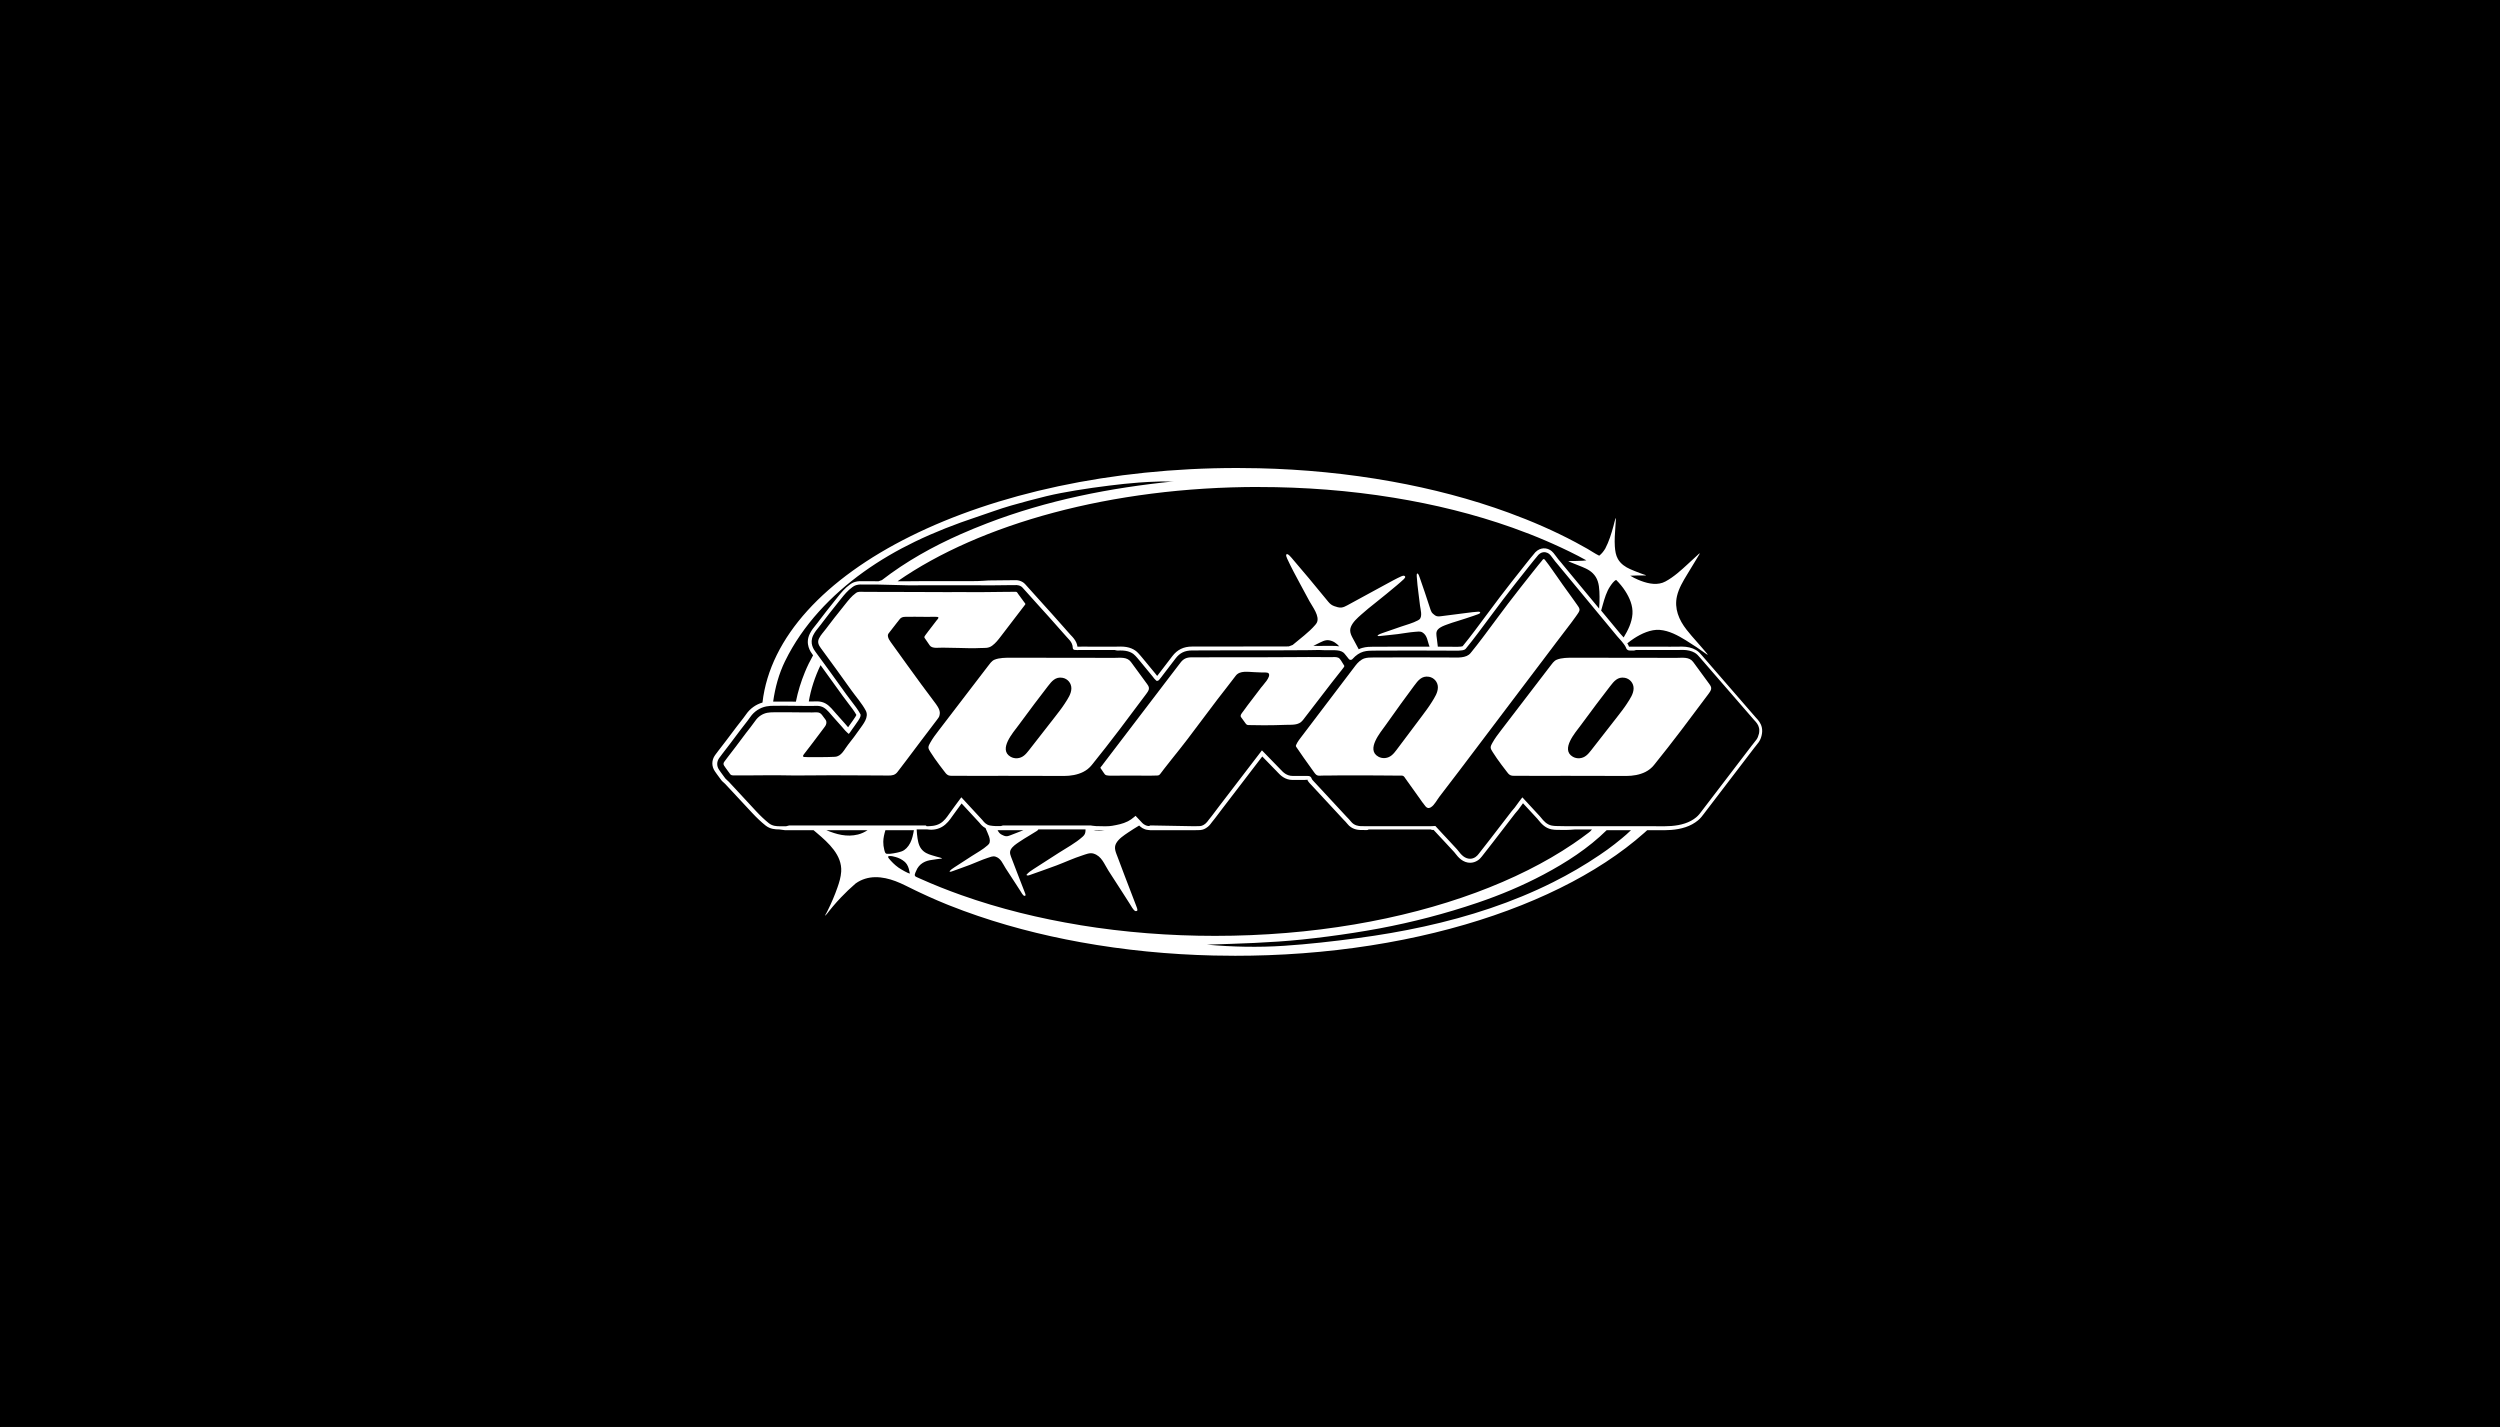 <svg viewBox="0 0 1972 1126" xmlns="http://www.w3.org/2000/svg" data-name="Layer 1" id="Layer_1">
  <rect x="0" y="0" width="1972" height="1126" fill="#808080" stroke="none"/>
  <defs>
    <style>
      .cls-1, .cls-2 {
        stroke-width: 0px;
      }

      .cls-2 {
        fill: #fff;
      }
    </style>
  </defs>
  <g>
    <rect height="1125" width="1971" y=".5" x=".5" class="cls-1"></rect>
    <path d="M1971,1v1124H1V1h1970M1972,0H0v1126h1972V0h0Z" class="cls-1"></path>
  </g>
  <g>
    <path d="M740.99,564.52c1.15-3.48-.83-6.49-2.77-9.26-7.69-10.26-15.38-20.55-22.83-31.01-4.23-5.94-8.52-11.84-12.78-17.76-.98-1.36-1.96-2.82-2.2-4.52-.14-.98,0-1.66.61-2.46,2.05-2.69,4.13-5.36,6.23-8.02.82-1.04,1.65-2.08,2.47-3.12,1.71-2.15,4.25-1.81,6.71-1.84,1.72-.02,3.44-.03,5.16-.03,3.44,0,6.88.02,10.33.09,2.38.04,4.72-.19,7.11.02.76.07,1.49.13,1.09,1.06-.28.64-.86,1.09-1.27,1.63-.76.99-1.52,1.97-2.27,2.96-1.49,1.94-3.01,3.87-4.48,5.83-.65.85-1.3,1.7-1.92,2.57-.55.79-1.47,1.64-.81,2.61,1.34,1.95,2.67,3.9,4.01,5.84,1.87,2.73,7.17,1.7,10.05,1.76,4.46.09,8.92.15,13.38.25,5.37.12,10.75.37,16.12.06,3.7-.21,6.48.45,9.63-1.82,2.75-1.98,4.87-4.74,6.91-7.41,4.35-5.68,8.69-11.36,13.03-17.03,1.26-1.65,2.52-3.29,3.78-4.94.63-.82,1.26-1.65,1.89-2.47.25-.33.65-.65.62-1.09-.03-.45-.54-.9-.79-1.24-.35-.47-.69-.95-1.04-1.42-.65-.89-1.32-1.78-1.96-2.67-.61-.84-1.23-1.67-1.84-2.51-.39-.53-.81-1.52-1.5-1.71-.49-.14-1.19-.04-1.7-.04-2.07.01-4.13.03-6.2.04-4.13.04-8.27.09-12.4.14-4.62.06-9.24.13-13.86.06-7.33-.12-14.63.09-21.95,0-17.6-.2-35.31,0-52.99-.16-1.23-.01-2.46-.02-3.7-.03-2.27-.02-4.54-.02-6.81,0-1.74.01-3.89-.29-5.59.21-.54.16-1,.49-1.46.82-3.48,2.5-5.88,5.71-8.56,9.04-2.77,3.44-5.52,6.9-8.25,10.37-1.92,2.45-3.83,4.91-5.68,7.4-.27.37-.55.74-.82,1.11-1.9,2.59-4.22,4.83-5.65,7.76-1.45,2.96-.39,5.2,1.45,7.71,8.07,10.96,16.06,21.99,23.95,33.07,3.71,5.21,8.43,10.49,11.43,16.1,2.82,5.27-2.03,10.75-4.84,14.79-2.89,4.15-5.92,8.21-9.08,12.16-3.02,3.77-5.14,9.29-10.47,9.56-6.83.34-13.6.24-20.43.29-.94,0-1.87-.12-2.8-.11-.5,0-1.5.07-1.77-.48-.32-.67.73-1.83,1.1-2.31.65-.84,1.3-1.69,1.95-2.53,1.28-1.65,2.58-3.34,3.82-4.98,2.05-2.71,4.1-5.42,6.14-8.14,1.03-1.37,2.06-2.74,3.09-4.12.94-1.25,1.92-2.32,2.19-3.9.18-1.04.04-2.12-.6-2.98-.92-1.24-1.85-2.48-2.77-3.72-2.09-2.8-4.54-2.01-7.8-2.01-3.42,0-6.83-.02-10.25-.06-6.7-.07-13.41-.16-20.11-.06-1.7.02-3.41.06-5.07.39-3.73.73-7.12,3-9.27,6.13-2.41,3.5-5.1,6.71-7.68,10.11-2.81,3.71-5.6,7.42-8.37,11.16-1.86,2.5-3.85,4.95-5.73,7.46-.96,1.28-1.95,2.55-2.88,3.85-.71.99-.74,2.06-.03,3.09.49.7.97,1.4,1.46,2.1,1.07,1.54,2.16,3.06,3.32,4.54,1.06,1.35,3.07.9,4.7.93,4.23.07,8.46.04,12.69,0,2.78-.02,5.55-.04,8.33-.06,4.62-.03,9.24-.09,13.85-.01,6.75.11,13.47.22,20.2.11,13.59-.23,27.23-.09,40.83-.05,6.43,0,12.85.05,19.28.1,1.59.01,3.18.02,4.77.04,3.06.03,5.4-.31,7.33-2.89,2.19-2.92,4.42-5.8,6.64-8.7,8.22-10.76,16.18-21.71,24.49-32.41.77-.99,1.55-2.01,1.95-3.2Z" class="cls-2"></path>
    <path d="M1027.58,568.22c10.33-13.19,20.29-26.68,30.78-39.76.4-.5.79-.99,1.16-1.51.36-.49,1.02-1.13.84-1.78-.07-.23-.21-.44-.35-.64-.12-.17-.24-.34-.36-.51-1.01-1.44-2.34-4.48-4-5.21-1.62-.71-3.6-.48-5.32-.47-2.06.01-4.13,0-6.19,0-4.01-.02-8.15-.08-12.08-.07-1.87,0-3.73.02-5.6.04-8.15.09-16.29.14-24.44.12-20.69-.05-41.39-.03-62.08.07-3.96.02-6.4,1.09-8.8,4.23-3.52,4.6-7.03,9.2-10.55,13.8-16.32,21.35-32.64,42.7-48.89,64.11-.95,1.26-1.91,2.51-2.86,3.77-.32.39-1.05.97-.73,1.49.69,1.12,1.43,2.2,2.21,3.25.74,1.02,1.21,2.14,2.48,2.41,2.16.45,4.63.3,6.82.29,2.62-.01,5.23-.06,7.85-.06,6.76-.01,13.52,0,20.29.05,1.31,0,2.61-.04,3.91-.09,1.63-.05,2.47.15,3.5-1.22,1-1.34,2.01-2.67,3.03-3.99,2-2.6,4.03-5.16,6.08-7.73,4.09-5.12,8.21-10.22,12.18-15.44,8.06-10.61,15.98-21.33,24.05-31.93,4.69-6.16,9.57-12.15,14.2-18.37,3.29-4.41,9.98-2.99,14.86-2.86,1.91.05,3.81.13,5.71.24,1.19.07,4.53-.29,5.37.66,2.28,2.58-4.48,9.31-5.86,11.2-4.61,6.31-9.58,12.32-14.08,18.7-.78,1.11-2.82,3.21-1.82,4.61,1.17,1.62,2.34,3.24,3.51,4.86.65.9,1.18,1.43,2.32,1.46,4.11.11,8.21.16,12.32.16,5.76,0,11.51-.12,17.27-.34,4.67-.18,10.02.57,13.27-3.56Z" class="cls-2"></path>
    <path d="M1215.42,522.87c8.18-10.83,16.33-21.71,24.59-32.45,1.36-1.76,2.66-3.57,3.9-5.41.72-1.07,1.63-2.23,1.96-3.5.34-1.3-.6-2.65-1.31-3.65-.15-.21-.29-.42-.43-.62-.87-1.26-1.76-2.51-2.64-3.76-2.95-4.17-5.96-8.31-8.96-12.45-2.82-3.88-5.41-7.92-8.26-11.79-1.85-2.51-3.58-5.2-5.61-7.6-.19-.23-.4-.46-.67-.59-.82-.39-1.61,1.14-2.07,1.67-.78.91-1.55,1.83-2.3,2.76-1.48,1.81-2.92,3.66-4.38,5.49-6.65,8.35-13.24,16.73-19.72,25.22-6.64,8.7-13.05,17.59-19.66,26.32-3.24,4.28-6.5,8.55-9.92,12.68-3.36,4.07-10.29,3.49-14.97,3.45-20.67-.14-41.34-.14-62.01-.01-2.18.01-4.39.03-6.49.64-2.94.84-5.49,3.37-7.3,5.75-6.09,8.02-12.17,16.04-18.26,24.05-8.32,10.96-16.63,21.92-24.95,32.87-.88,1.16-1.76,2.31-2.51,3.56-.38.64-.67,1.3-1,1.96-.34.68-.42,1.03.05,1.73,3.81,5.71,7.81,11.29,11.81,16.86.7.98,1.4,1.96,2.11,2.94.52.72,1.04,1.45,1.7,2.05,1.12,1.02,2.82.85,4.22.76,1.63-.11,3.23-.03,4.86-.05,3.45-.05,6.91-.09,10.36-.12,6.91-.05,13.81-.05,20.72,0,4.69.04,9.52.06,14.27.09,2.48.02,4.96.04,7.44.06,1.24.01,2.48.03,3.72.04.96.01,2.17-.22,3.05.22.88.34,1.49,1.62,2.03,2.34,2.27,3.04,4.39,6.16,6.61,9.23,1.63,2.25,3.26,4.51,4.84,6.79.46.66.91,1.32,1.38,1.97.24.32.48.65.72.97.14.18.73.74.73.95.8,1.02,1.83,2.72,3.2,3.03.76.17,1.53-.05,2.2-.42,1.71-.95,2.98-2.69,4.09-4.26.94-1.33,1.75-2.76,2.74-4.05,10.22-13.3,20.37-26.64,30.45-40.04,8.24-10.94,16.5-21.86,24.76-32.77,8.31-10.97,16.61-21.94,24.9-32.92ZM1129.43,553.76c-2.39,3.86-5.13,7.5-7.85,11.13-6.64,8.84-13.28,17.69-19.91,26.53-2.45,3.26-4.81,6.11-9.11,6.53-1.81.18-3.71-.2-5.3-1.08-10.05-5.56,1.86-19.36,5.67-24.78,4-5.69,8.04-11.34,12.12-16.97,3.48-4.8,7-9.59,10.54-14.35,2.98-4,5.89-7.87,11.56-6.93,4.02.67,7.02,4.15,7.06,8.21.04,4.29-2.6,8.2-4.77,11.7Z" class="cls-2"></path>
    <path d="M906.2,543.74c.38-1.4-.34-2.74-1.14-3.84-.76-1.04-1.51-2.09-2.27-3.13-3.56-4.91-7.12-9.81-10.74-14.66-3.1-4.14-8.44-3.19-13.08-3.19-27.15-.04-54.31-.07-81.46-.11-4.09,0-9.24-.02-13.08,1.58-2.26.94-3.88,3.44-5.32,5.3-12.98,16.73-25.62,33.69-38.6,50.41-2.46,3.17-4.82,6.31-6.78,9.83-.55.99-1.34,2.35-1.39,3.5-.06,1.31.95,2.77,1.61,3.82,2.15,3.44,4.51,6.76,6.94,10.01,1.22,1.63,2.45,3.24,3.69,4.84,1.05,1.36,1.97,2.9,3.65,3.53.82.31,1.73.31,2.61.31,9.86-.06,19.73.15,29.61.08,2.98-.02,5.96-.04,8.93-.06,8.86-.05,17.73.05,26.6.06,1.14,0,2.28,0,3.42,0,6.54,0,13.08.06,19.61.05.11,0,.21,0,.32,0,5.07,0,10.54-.87,15.1-3.17,2.6-1.31,4.89-3.15,6.72-5.41,14.82-18.31,28.9-37.2,42.98-56.09.84-1.13,1.7-2.3,2.07-3.66ZM840.13,554.61c-2.47,3.81-5.26,7.4-8.06,10.98-6.8,8.72-13.6,17.44-20.4,26.16-2.51,3.22-4.92,6.02-9.23,6.36-1.81.14-3.7-.26-5.28-1.18-9.95-5.74,2.22-19.32,6.13-24.67,4.1-5.61,8.24-11.19,12.43-16.74,3.57-4.74,7.17-9.46,10.8-14.15,3.05-3.94,6.03-7.76,11.68-6.71,4,.74,6.94,4.28,6.9,8.34-.04,4.29-2.75,8.15-4.99,11.61Z" class="cls-2"></path>
    <path d="M1346.28,536.77c-3.56-4.91-7.12-9.81-10.74-14.66-3.1-4.14-8.44-3.19-13.08-3.19-27.15-.04-54.31-.07-81.46-.11-4.09,0-9.24-.02-13.08,1.58-2.26.94-3.88,3.44-5.32,5.3-12.98,16.73-25.62,33.69-38.6,50.41-2.46,3.17-4.82,6.31-6.78,9.83-.55.99-1.34,2.35-1.39,3.5-.06,1.31.95,2.77,1.61,3.82,2.15,3.44,4.51,6.76,6.94,10.01,1.22,1.63,2.45,3.24,3.69,4.84,1.05,1.36,1.97,2.9,3.65,3.53.82.31,1.73.31,2.61.31,9.86-.06,19.73.15,29.61.08,2.98-.02,5.96-.04,8.93-.06,8.86-.05,17.73.05,26.6.06,1.14,0,2.28,0,3.42,0,6.54,0,13.08.06,19.61.05.11,0,.21,0,.32,0,5.07,0,10.54-.87,15.1-3.17,2.6-1.31,4.89-3.15,6.72-5.41,14.82-18.31,28.9-37.2,42.98-56.09.84-1.13,1.7-2.3,2.07-3.66.38-1.4-.34-2.74-1.14-3.84-.76-1.04-1.51-2.09-2.27-3.13ZM1283.62,554.61c-2.47,3.81-5.26,7.4-8.06,10.98-6.8,8.72-13.6,17.44-20.4,26.16-2.51,3.22-4.92,6.02-9.23,6.36-1.81.14-3.7-.26-5.28-1.18-9.95-5.74,2.22-19.32,6.13-24.67,4.1-5.61,8.24-11.19,12.43-16.74,3.57-4.74,7.17-9.46,10.8-14.15,3.05-3.94,6.03-7.76,11.68-6.71,4,.74,6.94,4.28,6.9,8.34-.04,4.29-2.75,8.15-4.99,11.61Z" class="cls-2"></path>
    <path d="M1389.75,573.95c-.71-3.58-2.94-5.99-4.28-7.43l-.08-.08c-.14-.15-.27-.29-.39-.43l-41.47-47.8c-.22-.25-.43-.5-.65-.76-1.46-1.72-2.97-3.49-5.12-4.74-3.01-1.75-6.86-2.68-11.14-2.68-.84,0-1.68.02-2.51.05h-.07c-2.08.07-4.23.04-6.36.04l-27.83-.04c-.55,0-1.14,0-1.72.01-1.05.01-2.13.03-3.16-.01,0,0-.02,0-.02,0-.04-.1-.09-.22-.13-.32l-.1-.26c-.29-.73-.7-1.4-1.12-2.02,1.71-1.38,3.47-2.69,5.32-3.9,5.67-3.7,13.28-7.28,20.23-6.72,7.51.6,14.35,4.35,20.64,8.21,2.84,1.74,5.65,3.54,8.41,5.4s5.44,3.85,8.19,5.73c.14.1.29.18.46.24.02,0,.04.02.06,0,.02-.01.03-.05.03-.07,0-.37-.31-.6-.53-.87-.26-.32-.52-.63-.78-.95-.52-.63-1.05-1.26-1.58-1.88-1.06-1.24-2.14-2.48-3.22-3.71-2.16-2.46-4.34-4.9-6.47-7.39-1.35-1.59-2.68-3.19-3.97-4.83-6.09-7.77-9.86-16.73-7.58-26.57,1.42-6.12,4.73-11.61,7.99-16.99,1.45-2.53,3.03-4.99,4.54-7.48.9-1.48,1.79-2.95,2.69-4.43s1.8-2.84,2.59-4.31c.07-.12.13-.28.06-.4-.01-.02-.02-.03-.04-.04-.02,0-.03,0-.05,0-.27.1-.5.36-.71.55-.28.26-.56.51-.84.77-2.54,2.34-5.08,4.68-7.61,7.02-5.53,5.1-11.14,10.25-17.76,13.82-.73.4-1.49.72-2.25.99-6.22,2.15-13.32.16-19.25-2.35-2.17-.91-4.22-1.95-6.21-3.2,2.1.03,4.22-.21,6.34-.21,1.17,0,2.34,0,3.51.03.65,0,1.31,0,1.96-.03.23,0,.47-.02.66-.14.05-.03-.7-.28-.77-.29-.38-.08-.75-.24-1.12-.36-.79-.27-1.58-.55-2.37-.84-1.58-.58-3.15-1.18-4.7-1.82-1.23-.5-2.46-1.02-3.68-1.56-3.57-1.58-7.34-3.99-9.6-7.98-1.64-2.91-2.14-6.18-2.41-9.87-.18-2.51-.15-5.07-.06-7.63.1-2.62.28-5.24.49-7.86.1-1.18.17-2.35.24-3.53.03-.59.06-1.19.09-1.78.02-.47.12-1.06-.06-1.51-.05-.01-.11.02-.14.06s-.05.1-.07.15c-.61,1.94-1.04,3.97-1.57,5.94-.84,3.08-1.73,6.15-2.78,9.16-1.04,2.97-2.24,5.89-3.7,8.68-1.35,2.19-2.64,3.87-4.62,5.49-.04.04-.09.07-.15.08-.05,0-.1-.02-.15-.04-3.13-1.51-6.06-3.58-9.07-5.31-3.09-1.77-6.22-3.5-9.37-5.17-8.51-4.54-17.21-8.73-26.03-12.61-8.78-3.87-17.7-7.43-26.71-10.73-29.93-10.96-60.93-18.97-92.3-24.63-34.6-6.24-69.71-9.62-104.86-10.45-5.7-.13-11.4-.2-17.1-.2-199.48,0-362.59,81.79-374.42,185.01-5.15,1.46-9.76,4.73-12.83,9.17-1.43,2.07-3.01,4.07-4.68,6.2-.93,1.17-1.85,2.35-2.77,3.56-2.88,3.79-5.71,7.54-8.42,11.17-.92,1.24-1.88,2.46-2.9,3.77-.92,1.18-1.87,2.4-2.81,3.64-.27.36-.54.71-.81,1.07l-.11.15c-.64.83-1.36,1.78-2.07,2.77-2.82,3.94-2.86,8.84-.1,12.8l1.46,2.09c1.34,1.93,2.49,3.49,3.62,4.92.57.72,1.22,1.28,1.84,1.81.42.35.81.69,1.14,1.05l21.43,23.01c3.54,3.8,6.95,7,10.42,9.79,3.74,3,7.98,3.07,10.26,3.11h.46l4.75.63h22.43c.91.77,1.82,1.54,2.73,2.31,9.02,7.65,19.87,17.42,19.05,30.37-.27,4.3-1.53,8.47-2.96,12.53-2.17,6.19-4.74,12.24-7.67,18.1-.35.7-.71,1.4-1.07,2.1-.33.64-.81,1.15-.93,1.9.09.06.2-.02.28-.09,1.08-1.06,1.94-2.35,2.88-3.53s1.98-2.45,2.99-3.65c2.03-2.4,4.13-4.74,6.3-7.02,3.62-3.81,7.43-7.44,11.4-10.87.09-.08.19-.15.28-.22,4.49-3.23,9.87-4.83,15.38-4.89s10.79,1.23,15.85,3.1c5.48,2.03,10.56,4.88,15.83,7.36,1.13.54,2.27,1.08,3.4,1.62,2.27,1.07,4.55,2.12,6.84,3.16,4.58,2.07,9.2,4.06,13.86,5.95.79.32,1.59.64,2.38.96,3.83,1.52,7.68,2.99,11.55,4.42,29.93,11.01,60.92,19.05,92.29,24.74,34.59,6.27,69.7,9.66,104.84,10.49,5.7.13,11.39.2,17.09.2,8.6,0,17.19-.15,25.78-.46,18.36-.66,36.69-2.02,54.94-4.13,17.46-2.02,34.84-4.72,52.08-8.17,16.36-3.27,32.6-7.21,48.61-11.89,15.07-4.4,29.96-9.47,44.55-15.29,13.6-5.43,26.95-11.51,39.89-18.37,11.95-6.34,23.56-13.34,34.62-21.14,5.18-3.65,10.24-7.48,15.15-11.51,2.37-1.94,4.71-3.93,7-5.97.79-.7,1.57-1.42,2.35-2.13h4.43c1.12,0,2.24.01,3.38.02,7.27.07,14.79.15,22.49-2.43,3.69-1.24,6.96-3.02,9.72-5.3,2.2-1.82,3.61-3.74,4.87-5.44l.49-.66c.72-.97,1.46-1.92,2.19-2.88l.1-.13c.41-.53.82-1.06,1.22-1.59l35.46-46.41c.38-.5.78-.98,1.17-1.46l.06-.08c.76-.93,1.55-1.89,2.35-3.01,1.11-1.57,1.89-3.38,2.36-5.53.48-2.15.53-4.12.15-6ZM1264.26,477.05c1.43-5.05,2.98-10.34,5.79-14.51,1.13-1.68,2.91-4.28,4.76-5.11,2.68,2.66,5.1,5.54,7.14,8.71,3.49,5.42,6.18,11.65,5.73,18.17-.46,6.72-3.49,12.8-6.95,18.51-.4-.45-.81-.91-1.24-1.38-.59-.64-1.14-1.25-1.54-1.73l-14.97-18.09c.42-1.52.85-3.05,1.28-4.57ZM993.01,384.16c35.63,0,71.3,2.71,106.47,8.45,31.79,5.19,63.25,12.86,93.62,23.65,8.98,3.19,17.87,6.65,26.62,10.42,1.7.73,3.39,1.48,5.08,2.23,8.98,4.02,17.94,8.3,26.53,13.09-.93.05-1.81.29-2.77.3-1.99.02-3.98.18-5.98.21-1.11.02-2.22.02-3.33.02-.4,0-.8.05-1.19.08-.11,0-.88-.06-.79.2.02.04.06.07.1.09.36.2.77.33,1.16.48,3.18,1.26,6.36,2.49,9.52,3.8,4.05,1.67,7.93,3.59,10.66,7.9,2.74,4.32,2.94,9.94,3.01,15.67.04,3.13-.09,6.12-.34,9.27l-29.04-35.09c-.19-.23-.38-.47-.56-.7-.4-.51-.82-1.04-1.29-1.54-1-1.06-1.88-2.27-2.81-3.54-.72-.98-1.46-2-2.28-2.96-.73-.87-1.79-1.96-3.53-2.78-3.42-1.61-8.44-1.41-12.27,3.98v.02c-.73.84-1.48,1.74-2.3,2.75-1.03,1.27-2.05,2.55-3.06,3.83l-1.37,1.73c-7.68,9.64-13.98,17.69-19.82,25.35-3.62,4.74-7.19,9.56-10.64,14.22-2.95,3.99-6,8.11-9.03,12.11-3.05,4.03-6.3,8.29-9.63,12.31-.42.23-1.88.57-6.86.48-.54,0-1.07-.02-1.57-.02-3.71-.02-7.43-.04-11.16-.06-.28-2.19-.55-4.38-.8-6.57-.28-2.47-.97-5.07.92-7.08,1.84-1.95,4.72-2.94,7.16-3.85,2.64-.99,5.32-1.86,8.03-2.66,2.22-.66,4.43-1.39,6.64-2.11,2.04-.66,4.08-1.34,6.11-2.04.86-.29,1.71-.59,2.56-.91.85-.31,1.83-.57,2.54-1.14.09-.07.17-.14.22-.24.1-.2.03-.44-.11-.61-.32-.4-.91-.42-1.41-.4-2.84.12-5.72.57-8.54.9-7.03.83-14.03,1.87-21.06,2.7-.99.12-2.01.23-2.97-.02-1.16-.3-2.11-1.1-3.02-1.89-.98-.85-1.51-1.75-1.92-2.97-1.53-4.65-3.08-9.42-4.66-14.11-1.26-3.74-2.54-7.44-3.84-11.16-.4-1.13-1.25-4.05-2.13-3.5-.4.25-.41,1.23-.36,2.06.27,4.58.85,9.24,1.43,13.88.07.56.14,1.12.21,1.68.31,2.53.63,5.05.94,7.58.36,2.86,2.15,8.68-.5,10.96-.33.29-.72.51-1.11.72-4.17,2.23-8.99,3.44-13.44,4.98l-14.38,4.98c-1.44.5-2.92,1.02-4.1,1.98.24.5.93.52,1.48.46,5-.53,9.45-.92,14.45-1.54,4.55-.56,9.06-1.47,13.64-1.81,1.94-.14,4.12-.58,5.82.43,4.08,2.43,3.99,7.22,5.68,11.21l-.02.04c-14.79-.04-29.66-.02-44.4.07-2.47.02-5.54.03-8.78.97-.91.26-1.8.61-2.69,1.03-1.14-2.12-2.28-4.23-3.4-6.36-1.89-3.59-4.46-7.12-2.78-11.29,1.56-3.86,5.09-6.96,8.17-9.7,3.65-3.26,7.44-6.36,11.3-9.37,2.9-2.26,5.74-4.6,8.59-6.93,2.71-2.22,5.41-4.44,8.08-6.7,1.94-1.64,3.87-3.3,5.72-5.04.34-.32.61-.7.84-1.1.08-.15.16-.3.18-.47.03-.35-.21-.69-.52-.87-.72-.41-1.63-.11-2.39.22-4.25,1.87-8.34,4.24-12.44,6.42-10.18,5.42-20.21,11.13-30.39,16.55-1.43.76-2.91,1.54-4.52,1.72-1.94.22-3.86-.43-5.7-1.08-1.99-.71-3.34-1.77-4.67-3.38-5.08-6.16-10.24-12.5-15.41-18.67-4.13-4.93-8.25-9.8-12.43-14.67-1.27-1.49-4.3-5.41-5.3-4.05-.46.62.11,2.1.67,3.34,3.12,6.79,6.76,13.53,10.38,20.24.44.81.87,1.62,1.31,2.42,1.97,3.65,3.94,7.3,5.91,10.95,2.23,4.13,8.4,11.92,5.71,16.95-.34.63-.79,1.2-1.26,1.74-5.09,5.93-11.83,10.68-17.75,15.74l-3.09,1.16c-5.2.03-9.78.04-14.19.03-20.56-.05-41.46-.03-62.12.07-6.66.03-11.58,2.44-15.5,7.56l-9.2,12.03-.23.3c-1.22,1.63-2.01,2.66-2.53,3.3-.24-.29-.48-.6-.71-.91-.26-.35-.53-.69-.79-1.01l-10.1-12.24c-.37-.45-.74-.89-1.12-1.33l-.66-.78c-.37-.44-.75-.85-1.12-1.24-.17-.18-.35-.37-.52-.56-.68-.74-1.32-1.32-2.03-1.83-1-.72-2.09-1.33-3.26-1.81-2.44-1.01-5.19-1.48-8.66-1.48-.84,0-1.68.02-2.51.05h-.07c-.63.02-1.25.04-1.89.04l-25.8-.04c-.49,0-1,.01-1.5.02-.74.02-1.46.03-2.16.01-.13-1.09-.43-2.16-.89-3.21-1.01-2.31-2.68-4.19-4.18-5.71l-.08-.08c-.1-.1-.19-.19-.26-.27-1.27-1.37-2.52-2.8-3.86-4.34l-.67-.77c-3-3.45-6.3-7.16-10.37-11.68-2.45-2.72-4.9-5.43-7.35-8.13l-.13-.15c-4.44-4.9-9.03-9.96-13.47-14.97-1.13-1.27-2.7-2.22-4.53-2.74-1.73-.49-3.23-.41-4.06-.37h-.09c-2.09.02-4.18.03-6.27.05-4.19.04-8.39.09-12.58.14h-1.11s-8.09.6-12.07.53c-4.01-.07-8.01-.04-11.94,0-3.31.03-6.73.05-10.05.01-9.29-.1-27.76.09-27.76.09h-.19c-3.28,0-6.6,0-9.94,0,65.02-45.15,168.44-74.36,284.91-74.36ZM1056.42,509.83c-1.91-.34-3.86-.35-5.67-.36-.34,0-.68,0-1.01,0-1.61-.02-3.26,0-4.86.01-1.44.01-2.88.03-4.29.02h-.4c-1.42-.02-2.84-.03-4.25-.03,1.08-.56,2.17-1.11,3.28-1.64,2.87-1.36,5.92-3.32,9.09-2.79,3.52.59,5.98,2.46,8.1,4.81ZM619.33,521.37c6.92-14.16,16.02-27.17,26.55-38.87,21.07-23.4,47.6-41.61,75.86-55.25,15.68-7.57,31.94-13.9,48.46-19.38,9.12-3.02,18.04-6.42,27.3-9.07,9.22-2.63,18.49-5.11,27.8-7.39,7.62-1.86,15.35-3.23,23.08-4.55,8.88-1.51,17.79-2.7,26.7-3.83,7.71-.98,15.44-1.8,23.19-2.38,2.55-.19,5.1-.35,7.66-.49,3.35-.18,6.7-.3,10.05-.38,3.31-.08,6.8.25,10.09-.08-50.48,5.09-100.05,14.83-147.56,33.13-6.98,2.69-13.9,5.52-20.75,8.55-21.94,9.69-43.14,21.51-62.13,36.22l-2.66.9-3.71-.03c-2.22-.02-4.55-.02-6.94,0-.29,0-.59-.01-.9-.02h-.22c-1.89-.08-4.25-.18-6.81.58-1.93.57-3.29,1.55-4.02,2.07-4.07,2.93-6.8,6.34-9.43,9.63l-.78.97c-2.78,3.45-5.57,6.97-8.31,10.45-1.75,2.22-3.8,4.86-5.82,7.57-.28.38-.57.77-.85,1.15-.48.66-1.06,1.36-1.67,2.1-1.58,1.92-3.36,4.09-4.76,6.95-3.95,8.07.71,14.4,2.24,16.48.12.17.25.34.37.51-2.4,4.27-4.57,8.68-6.45,13.25-3.08,7.49-5.52,15.33-7.11,23.31-5.68-.06-11.53-.12-17.35-.03-.19,0-.39,0-.59,0,1.57-11.04,4.39-21.72,9.46-32.09ZM647.25,524.68c5.92,8.1,11.82,16.29,17.62,24.44,1.31,1.84,2.71,3.66,4.07,5.42,2.41,3.12,4.9,6.35,6.58,9.38-.18.5-.82,1.74-2.97,4.71-.4.55-.79,1.09-1.15,1.6-.62.89-1.25,1.78-1.88,2.66-.18.25-.36.52-.53.78-.44-.48-.87-1-1.29-1.5-.38-.46-.76-.91-1.15-1.34l-7.34-8.23c-.45-.5-.89-1.02-1.33-1.53-2.61-3.04-5.3-6.19-9.58-7.33-2.11-.56-4.23-.55-6.03-.46h-.13c-.39.03-.79.05-1.22.05-.98,0-1.97,0-2.95,0,1.68-9.78,4.81-19.35,9.27-28.64ZM676.79,658.25c-8.9,2.21-17-.12-24.98-3.39h32.52c-2.34,1.52-4.85,2.72-7.55,3.39ZM717.68,689.02s-.1.02-.14.01c-.44-.11-.87-.25-1.3-.42-.83-.33-1.64-.75-2.4-1.18-.84-.48-1.69-.96-2.54-1.44-1.75-1-3.44-2.13-4.95-3.47-1.27-1.13-2.53-2.28-3.65-3.56-.48-.55-.99-1.06-1.43-1.63-.34-.44-.86-1.1-.68-1.69.1-.31.37-.3.67-.35,1.63-.25,3.56.27,5.13.71,2.63.73,4.98,1.87,7.06,3.64.73.62,1.36,1.34,1.88,2.14,1.37,2.11,1.88,4.64,2.37,7.11,0,.05.02.11-.02.15ZM718.01,664.85c-1.64,3.19-4.01,5.69-6.72,6.69-1.31.48-2.64.8-3.97,1.09-1.72.38-3.45.63-5.17.83-.79.09-1.57.04-2.37.04-1.68-.01-1.93-1.96-2.28-3.27-.55-2.03-.79-4.14-.77-6.24.03-3.11.8-6.15,1.68-9.14h22.48c-.61,3.48-1.36,7.02-2.88,9.99ZM851.92,729.72c-31.81-5.2-63.28-12.87-93.66-23.66-10.9-3.87-21.67-8.14-32.23-12.88-.88-.4-1.77-.79-2.65-1.19-1.09-.49-1.98-.81-1.8-2.16.13-.93.65-1.77.98-2.63,2.4-6.26,7.77-8.33,12.4-8.89,1.44-.17,2.87-.45,4.31-.64.8-.1,1.61-.2,2.41-.28.4-.04.79-.07,1.18-.15.1-.02.22-.1.17-.18-.01-.02-.04-.04-.07-.05-1.22-.6-2.67-.85-3.98-1.23s-2.68-.77-4.01-1.18c-3.05-.93-6-2.05-8.3-5.07-2.3-3.02-2.86-7.23-3.33-11.52-.12-1.11-.28-3.8-.28-3.8h7.97c3.23.51,7.65.54,11.97-1.94,3.88-2.23,6.37-5.82,7.85-7.97,1.53-2.22,3.21-4.48,4.85-6.7l.1-.13c.85-1.15,1.7-2.3,2.54-3.46.06-.08.12-.16.18-.24l14,15.13c.06.07.12.14.18.22l.09.11c.75.93,2.24,2.8,4.64,4.01.12.3.23.6.35.9,1.11,2.89,4.48,8.48,2.3,11.54-.27.38-.62.71-.97,1.03-3.76,3.39-8.47,5.89-12.71,8.64-4.56,2.96-9.13,5.92-13.69,8.88-1.37.89-2.78,1.81-3.76,3.12.38.46,1.1.3,1.66.1,5.07-1.84,9.6-3.4,14.64-5.32,4.59-1.75,9.05-3.87,13.73-5.39,1.99-.65,4.14-1.67,6.17-1.05,4.45,1.35,5.79,5.64,8.1,9.2,2.54,3.9,5.08,7.8,7.62,11.7,1.29,1.99,2.58,3.99,3.87,6,.76,1.19,2.05,3.64,3.1,4.02.29.1.53.03.75-.05.14-.05.28-.11.34-.27.2-.5-.44-2.02-.7-2.69-2.09-5.32-4.16-10.64-6.2-15.97-1.27-3.33-2.57-6.64-3.81-9.97-.93-2.5-2.31-5.02-.86-7.6,1.41-2.5,4.15-4.27,6.46-5.85,2.69-1.84,5.48-3.53,8.28-5.2,1.94-1.15,3.85-2.35,5.77-3.55.39-.25.79-.5,1.18-1.23h37.22c.04,1.96-.25,3.32-1.05,4.44-.4.56-.91,1.04-1.42,1.5-5.52,4.93-12.41,8.56-18.61,12.55-6.69,4.3-13.37,8.6-20.06,12.9-2.01,1.29-4.07,2.63-5.51,4.54.55.68,1.61.45,2.43.15,7.42-2.66,14.05-4.9,21.43-7.69,6.72-2.54,13.24-5.6,20.09-7.8,2.9-.93,6.06-2.41,9.01-1.5,6.49,1.99,8.42,8.27,11.78,13.49,3.68,5.72,7.38,11.42,11.06,17.14,1.88,2.92,3.75,5.85,5.62,8.79,1.11,1.75,2.97,5.34,4.5,5.89.42.15.77.05,1.1-.07.2-.07.4-.16.5-.4.3-.73-.63-2.96-1.01-3.93-3.02-7.79-6.01-15.58-8.96-23.37-1.84-4.87-3.72-9.72-5.5-14.59-1.34-3.66-3.35-7.35-1.21-11.11,2.07-3.65,6.09-6.21,9.47-8.51,2.83-1.92,5.73-3.72,8.66-5.48,1.19,1.24,3.45,3.16,7.03,3.51.8.08,1.85.19,1.85.19h34.3c.83,0,1.66-.03,2.49-.05h.08c.53-.02,1.06-.03,1.59-.04.37,0,1.34-.01,2.5-.31,1.5-.39,2.56-1.07,2.96-1.32.3-.19.85-.54,1.44-1.03,1.35-1.12,2.24-2.35,2.83-3.16.11-.15.25-.34.31-.42.84-.97,1.57-1.93,2.27-2.85l.5-.64c1.09-1.41,2.17-2.86,3.13-4.13.82-1.09,1.63-2.18,2.46-3.26l31.36-40.95,11.56,11.88c.22.23.43.45.67.71,1.94,2.08,5.56,5.94,11.81,5.94h9.89s.56-.33.83,0h.16c.13-.33.36-.33.56-.32.3.72.62,1.27,1.12,1.93.67.87,1.33,1.53,1.81,2.02l.06.06c.11.11.23.23.33.34l25.08,27.05c.07.08.15.16.22.23.93.93,2.12,2.15,3,3.28,3.49,4.49,8.43,4.77,10.05,4.86,1.78.1,3.45.08,5.06.07.57,0,1.14-.01,1.71-.5h48.97c.83.49,1.58.44,2.27.4,1.7,1.89,3.42,3.72,5.1,5.49l.15.16c1.01,1.07,2.02,2.14,3.02,3.22l7.96,8.59c.13.14.53.65.8,1,1.15,1.48,2.58,3.32,4.54,4.82,2.23,1.71,4.73,2.61,7.24,2.61,2.13,0,4.23-.66,6.08-1.91,1.43-.97,2.39-2.07,3.21-3.11,6.13-7.77,12.24-15.73,18.15-23.43,2.67-3.47,5.33-6.95,8.01-10.41,1.8-1.88,3.25-3.93,4.54-5.74.58-.82,1.13-1.6,1.66-2.29l.05-.06,11.25,12.16c.26.29.62.72,1.02,1.22,1.87,2.3,4.99,6.15,10.16,7.2,1.67.34,3.15.39,4.34.42,4.7.14,9.34.15,14.48-.34h13.14c-.8,1.12-1.6,1.76-2.4,2.38-4.04,3.1-8.17,6.07-12.38,8.93-11.37,7.71-23.3,14.56-35.57,20.72-13.34,6.7-27.09,12.57-41.08,17.75-15.05,5.57-30.39,10.34-45.91,14.42-16.51,4.34-33.23,7.89-50.07,10.74-17.74,3-35.61,5.22-53.54,6.7-18.74,1.55-37.54,2.31-56.34,2.31-35.65,0-71.33-2.71-106.52-8.46ZM786.86,654.89c.83,0,1.63,0,2.41-.01.6,0,1.2-.02,1.8-.02h16.22c-3.44,1.36-6.89,2.71-10.35,4.02-1,.38-2.03.76-3.09.74-1.28-.02-2.48-.6-3.63-1.19-1.24-.63-2.03-1.43-2.76-2.6-.2-.31-.39-.63-.59-.94ZM862.4,654.74c.77.01,1.54.02,2.32.04,1.24.02,2.47.04,3.71.05.5,0,1,.01,1.52.02h.09c.41,0,.84.02,1.27.02-3,.4-6.13.5-8.9-.14ZM1279.28,661.31c-3.05,2.57-8.18,6.59-11.43,8.9-2.04,1.45-4.09,2.87-6.15,4.27-11.71,7.94-23.97,15.05-36.61,21.39-16.01,8.04-32.64,14.83-49.6,20.58-17.04,5.77-34.44,10.49-52.01,14.35-17.55,3.86-35.27,6.88-53.08,9.24-19.18,2.55-38.3,4.73-57.62,6.01-20.14,1.34-40.67.91-60.78-.91,25.13-.81,50.22-1.46,75.25-4.06,13.59-1.41,27.13-3.18,40.63-5.29,6.74-1.06,13.48-2.18,20.19-3.44,26.14-4.91,52.03-11.66,77.22-20.19.12-.04.23-.08.35-.12,17.83-6.06,35.26-13.35,51.9-22.19,18-9.57,35.28-20.7,49.82-35.01h19.2c-2.48,2.47-5.24,4.75-7.26,6.46ZM1387.38,578.96c-.39,1.74-1,3.18-1.87,4.41-.73,1.03-1.49,1.95-2.22,2.85l-.06.08c-.42.51-.84,1.03-1.25,1.56l-35.61,46.61c-.4.53-.81,1.06-1.22,1.59l-.1.13c-.75.97-1.5,1.94-2.23,2.93l-.51.68c-1.15,1.56-2.44,3.32-4.35,4.9-2.46,2.04-5.41,3.64-8.75,4.76-7.23,2.43-14.51,2.35-21.56,2.28-1.14-.01-2.28-.02-3.41-.02h-62.14c-5.09,0-9.69-.01-14.32-.15-1.06-.03-2.38-.07-3.78-.36-4.04-.83-6.51-3.86-8.34-6.12-.4-.49-.78-.96-1.11-1.32l-13.71-14.82-2.31,2.99c-.57.73-1.13,1.53-1.73,2.38-1.23,1.73-2.62,3.7-4.27,5.42l-.11.13c-2.68,3.47-5.35,6.96-8.03,10.44-5.87,7.65-11.95,15.57-18.04,23.28-.64.82-1.37,1.68-2.49,2.44-1.34.91-2.78,1.36-4.3,1.36-1.81,0-3.64-.68-5.3-1.95-1.62-1.25-2.91-2.9-3.98-4.28-.42-.54-.73-.94-.94-1.16l-7.92-8.54c-1-1.08-2.02-2.15-3.03-3.23l-.15-.16c-1.82-1.93-3.7-3.92-5.52-5.97l-.5-.56-.75.04c-.23.01-.49.03-.7.04h-.12c-.61.05-1.3.09-2.02.09h-48.74c-.58,0-1.16,0-1.74.01-1.55.02-3.15.03-4.82-.06-1.4-.08-5.11-.29-7.71-3.63-.98-1.26-2.25-2.56-3.24-3.56-.05-.05-.09-.09-.14-.14l-24.97-26.93c-.13-.14-.27-.29-.41-.42l-.06-.06c-.47-.47-.99-1-1.53-1.7-.36-.47-.54-.79-.75-1.32-.12-.31-.36-.9-.94-1.31-.75-.53-1.78-.53-2.47-.53h-11.37c-4.89,0-7.68-2.98-9.55-4.98-.22-.24-.45-.48-.69-.72l-14.09-14.48-33.57,43.83c-.84,1.09-1.66,2.19-2.48,3.29-.95,1.27-2.02,2.7-3.1,4.1l-.5.65c-.68.89-1.39,1.81-2.16,2.71-.09.1-.31.4-.47.63-.56.77-1.25,1.73-2.29,2.59-.44.37-.85.63-1.13.81-.31.2-1.04.67-2.06.93-.79.2-1.46.21-1.74.21-.55,0-1.1.02-1.65.04h-.08c-.8.03-1.6.05-2.4.05l-34.34-.63s-.89.52-1.5.46c-3.11-.31-4.79-2.22-5.64-3.18-.08-.09-.16-.18-.24-.26l-4.34-4.61-1.14.99c-1.55,1.35-3.19,2.47-4.88,3.33-4.11,2.09-8.49,2.86-12.37,3.55-1.47.26-3.05.38-5.11.38-.73,0-1.44-.01-2.13-.02h-.08c-.53-.02-1.05-.03-1.56-.04-1.22,0-2.45-.03-3.67-.05-1.5-.03-4.51-.54-4.51-.54h-69.19s-1.23.5-1.86.51c-2.54.03-5.42.07-8.36-.47-2.96-.55-4.67-2.69-5.59-3.84l-.07-.09c-.1-.13-.21-.26-.32-.39l-16.58-17.92-1.13,1.51c-.45.6-.89,1.2-1.33,1.8-.83,1.15-1.68,2.29-2.53,3.43l-.12.16c-1.64,2.21-3.33,4.5-4.89,6.76-1.33,1.93-3.56,5.16-6.83,7.03-3.59,2.06-7.36,2.04-10.41,2.15l-.83-.63h-107.71l-2.43.63h-.21c-1.51.01-3.07.03-4.65,0h-.47c-2.16-.05-5.43-.1-8.32-2.43-3.35-2.7-6.65-5.81-10.07-9.5l-21.4-23.08c-.45-.49-.93-.9-1.4-1.3-.53-.46-1.03-.89-1.41-1.37-1.08-1.38-2.19-2.9-3.5-4.78l-1.45-2.09c-1.98-2.85-1.95-6.39.07-9.22.68-.96,1.39-1.88,2.01-2.7l.11-.15c.28-.36.55-.73.82-1.09.92-1.23,1.86-2.44,2.79-3.62,1.02-1.31,1.98-2.54,2.93-3.81,2.7-3.63,5.52-7.39,8.39-11.17.9-1.19,1.82-2.36,2.74-3.53,1.7-2.17,3.31-4.21,4.79-6.37,2.96-4.3,7.56-7.34,12.63-8.33,2.19-.43,4.31-.46,6.01-.48,5.92-.09,11.91-.02,17.7.04l2.36.03c3.1.03,6.7.06,10.26.06.48,0,.93-.02,1.37-.05h.13c1.65-.09,3.41-.1,5.1.36,3.36.9,5.64,3.56,8.06,6.38.46.54.92,1.07,1.38,1.59l7.39,8.29c.37.41.73.84,1.09,1.28.9,1.08,1.84,2.19,2.94,3.14l1.26,1.07,1.02-1.3c.37-.47.69-.96.99-1.43.25-.39.51-.79.79-1.16.41-.54.82-1.08,1.19-1.64.49-.75,1.07-1.56,1.69-2.42,2.9-4,3.85-5.87,3.63-7.16l-.05-.2s-.02-.11-.15-.35c-1.82-3.4-4.52-6.89-7.13-10.28-1.35-1.74-2.74-3.55-4.02-5.35-7.91-11.11-16-22.29-24.06-33.23-1.52-2.07-5.09-6.91-1.96-13.32,1.25-2.55,2.92-4.58,4.4-6.38.64-.78,1.25-1.52,1.79-2.25.28-.38.56-.76.84-1.14,2.01-2.7,4.06-5.34,5.81-7.56,2.75-3.5,5.55-7.03,8.34-10.49l.79-.98c2.52-3.15,5.13-6.41,8.88-9.11.66-.48,1.66-1.2,3.09-1.62,2.08-.62,4.08-.54,5.85-.47h.2c.37.02.73.04,1.07.03,2.38-.01,4.72-.01,6.93,0h3.51l24.97.63h.31s18.45-.19,27.72-.09c3.35.04,6.79.01,10.17-.01,3.85-.03,7.84-.06,11.81,0,4.03.07,12.17.1,12.17.1l1.93-.02c4.09-.05,8.19-.1,12.28-.14,2.05-.02,4.1-.03,6.15-.04h.2c.7-.05,1.75-.1,2.95.24,1.22.34,2.24.95,2.95,1.75,4.35,4.91,8.84,9.86,13.19,14.67l.12.13c2.4,2.64,4.79,5.29,7.18,7.94,3.96,4.4,7.17,8.02,10.09,11.37l.68.78c1.3,1.5,2.54,2.92,3.81,4.29.09.1.2.21.31.33l.07.07c1.33,1.36,2.67,2.86,3.45,4.65.45,1.03.69,2.13.69,3.19,0,.6.26,1,.48,1.21.27.28.63.45,1.03.49,1.25.15,2.49.12,3.7.09.47-.01.93-.02,1.39-.02h26.59s1.33.45,1.99.43h.07c.8-.03,1.61-.05,2.42-.05,3.04,0,5.41.4,7.46,1.24.94.39,1.83.88,2.63,1.46.53.38,1.02.82,1.54,1.4.18.2.37.4.55.59.35.38.69.73,1,1.11l.67.79c.37.43.73.86,1.09,1.3l10.1,12.25c.24.29.48.6.72.92.66.87,1.35,1.77,2.23,2.5l.53.44.67-.08c.79-.09.94-.11,4.82-5.29l9.41-12.32c3.37-4.41,7.27-6.3,13.02-6.33,20.66-.1,41.56-.13,62.12-.07,7.08.02,14.59-.02,24.37-.12,1.88-.02,3.77-.04,5.65-.04,2.52,0,7.74-.14,7.74-.14h.4s2.88.18,4.34.17c1.58-.02,3.21-.03,4.79-.01.34,0,.69,0,1.04,0,2.59.01,5.27.03,7.43.98.45.2.88.44,1.32.75.6.41,1.06.99,1.6,1.67.13.16.26.32.39.49.45.55.9,1.11,1.35,1.67.23.28.45.57.67.85l.05.07c.23.33.76,1.12,1.75,1.17.49.02.96-.14,1.38-.51.1-.09.19-.18.26-.28,2.64-2.91,5.47-4.81,8.41-5.66,2.83-.81,5.66-.83,7.94-.84,20.62-.13,41.51-.12,62.08.01.49,0,1,.01,1.54.02,5.82.1,8.25-.3,9.28-1.54,3.38-4.09,6.69-8.42,9.78-12.51,3.04-4.02,6.1-8.15,9.06-12.14,3.45-4.65,7.01-9.47,10.61-14.19,5.83-7.64,12.12-15.68,19.79-25.31l1.38-1.73c1.01-1.27,2.01-2.54,3.04-3.8.82-1.01,1.57-1.91,2.29-2.74l.14-.19c3.32-4.67,6.97-3.63,8.38-2.96,1.18.56,1.91,1.31,2.47,1.97.74.88,1.42,1.8,2.14,2.79.95,1.29,1.93,2.63,3.05,3.83.38.41.74.86,1.12,1.34.2.25.4.51.61.75l45.49,54.96c.45.54,1.03,1.18,1.66,1.87,1.42,1.56,2.69,2.97,3.76,4.5l.12.17c.53.74,1.07,1.51,1.36,2.24l.09.24c.37.95.87,2.24,2.96,2.32,1.12.04,2.24.03,3.33.02.56,0,1.67-.44,1.67-.44l27.76.04c2.18,0,4.37.03,6.49-.04h.07c.81-.03,1.62-.05,2.43-.05,3.74,0,7.06.78,9.6,2.26,1.69.98,2.97,2.49,4.33,4.08.22.26.44.52.67.78l41.58,47.94.06.07c.14.16.3.33.46.5l.08.08c1.26,1.36,2.97,3.22,3.52,5.94.29,1.45.24,3-.14,4.72Z" class="cls-2"></path>
  </g>
</svg>